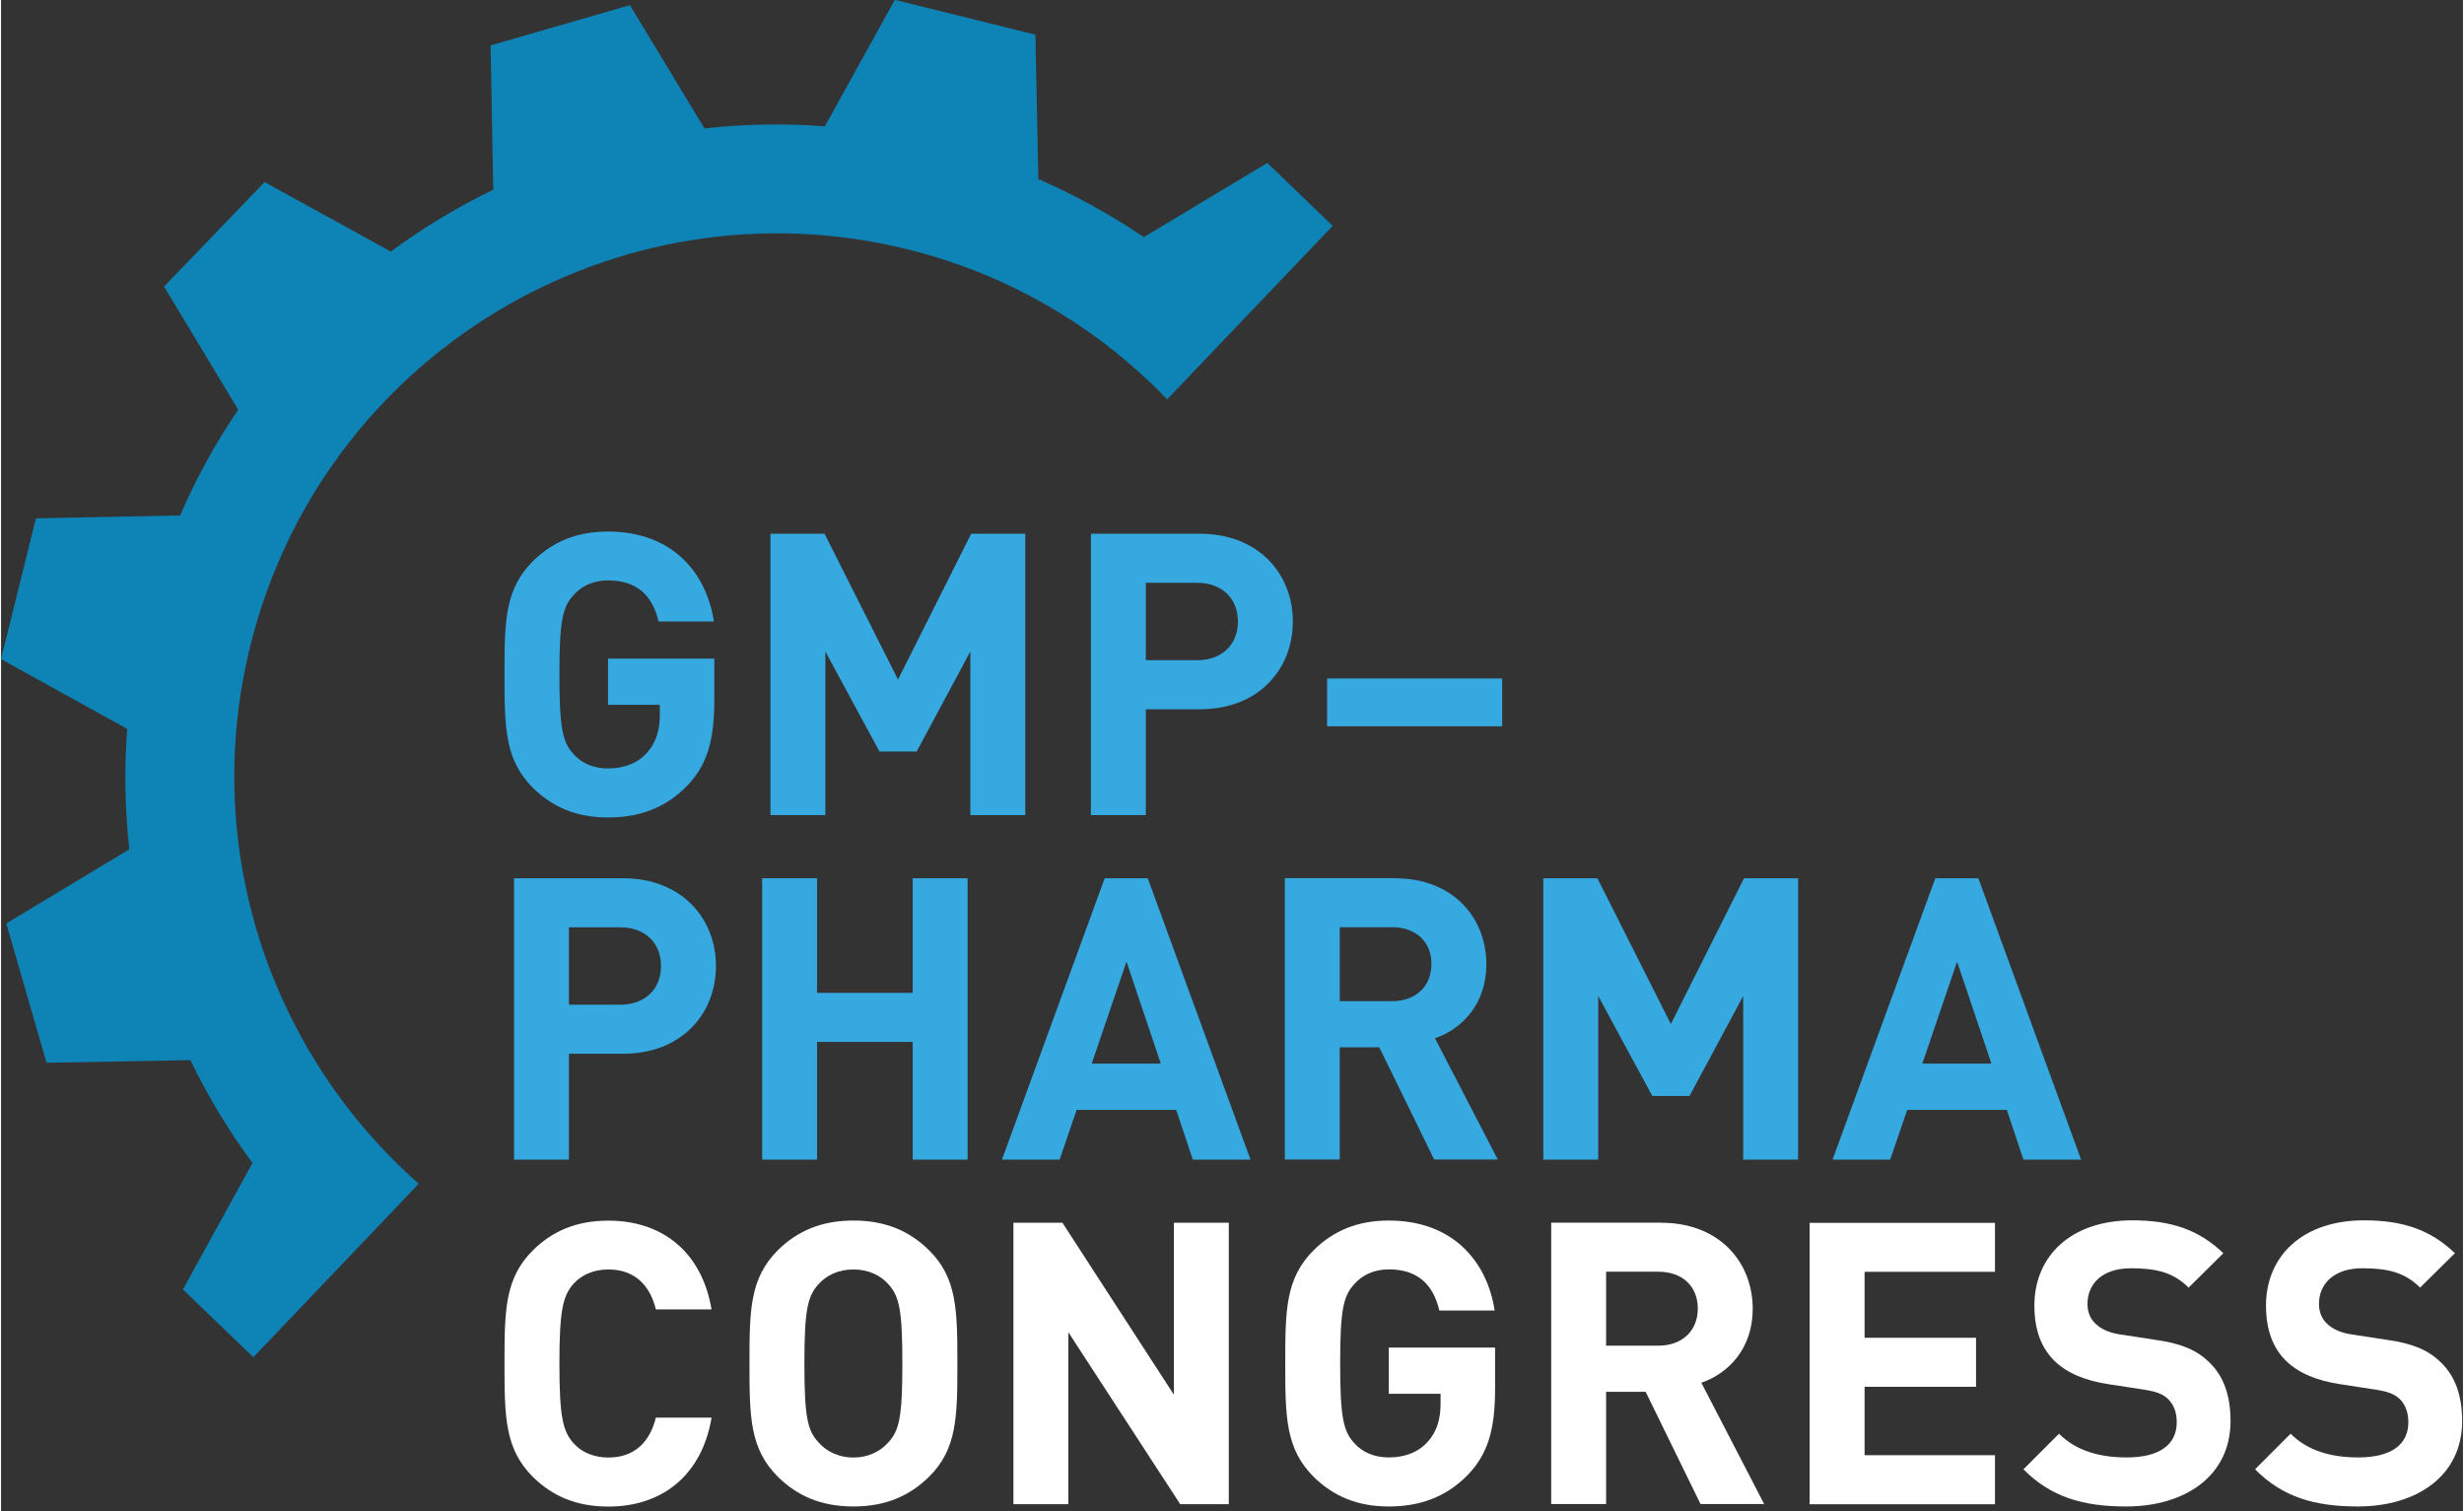 <?xml version="1.0" encoding="UTF-8"?>
<svg xmlns="http://www.w3.org/2000/svg" viewBox="0 0 242.99 149.16" width="150" height="92"><rect x="0" y="0" width="242.99" height="149.16" fill="#333333" stroke="none"/><defs><style>.c{fill:#fff;}.d{fill:#36a9e1;}.e{fill:#0e84b6;}</style></defs><g id="a"><g><path class="d" d="M70.36,61.34h-5.46c-.62-2.65-2.22-4.06-4.99-4.06-1.48,0-2.65,.58-3.43,1.48-1.05,1.17-1.37,2.5-1.37,7.8s.31,6.67,1.37,7.84c.78,.9,1.95,1.44,3.43,1.44,1.68,0,3-.58,3.86-1.56,.9-1.01,1.25-2.26,1.25-3.71v-1.01h-5.11v-4.56h10.49v4.06c0,4.02-.7,6.4-2.65,8.46-2.22,2.3-4.88,3.16-7.84,3.16-3.16,0-5.5-1.05-7.41-2.92-2.77-2.77-2.81-5.89-2.81-11.19s.04-8.42,2.81-11.19c1.91-1.87,4.25-2.92,7.41-2.92,6.47,0,9.75,4.21,10.45,8.89Z"/><path class="d" d="M101.09,80.45h-5.42v-16.15l-5.3,9.87h-3.67l-5.34-9.87v16.15h-5.42v-27.77h5.34l7.25,14.39,7.22-14.39h5.34v27.77Z"/><path class="d" d="M118.33,52.68c5.77,0,9.17,3.94,9.17,8.66s-3.39,8.66-9.17,8.66h-5.34v10.45h-5.42v-27.77h10.76Zm-5.34,4.84v7.64h5.07c2.46,0,4.02-1.56,4.02-3.82s-1.56-3.82-4.02-3.82h-5.07Z"/><path class="d" d="M148.16,71.68h-17.28v-4.72h17.28v4.72Z"/><path class="d" d="M61.39,86.68c5.77,0,9.17,3.94,9.17,8.66s-3.39,8.66-9.17,8.66h-5.34v10.45h-5.42v-27.77h10.76Zm-5.34,4.84v7.64h5.07c2.46,0,4.02-1.56,4.02-3.82s-1.56-3.82-4.02-3.82h-5.07Z"/><path class="d" d="M95.4,114.45h-5.42v-11.62h-9.44v11.62h-5.42v-27.77h5.42v11.31h9.44v-11.31h5.42v27.77Z"/><path class="d" d="M123.32,114.45h-5.69l-1.64-4.91h-9.83l-1.68,4.91h-5.69l10.14-27.77h4.25l10.14,27.77Zm-15.68-9.48h6.83l-3.39-10.06-3.43,10.06Z"/><path class="d" d="M137.59,86.68c5.69,0,9.01,3.86,9.01,8.5,0,3.9-2.38,6.36-5.07,7.29l6.2,11.97h-6.28l-5.42-11.08h-3.9v11.08h-5.42v-27.77h10.88Zm-5.46,4.84v7.29h5.15c2.38,0,3.9-1.48,3.9-3.67s-1.52-3.63-3.9-3.63h-5.15Z"/><path class="d" d="M177.37,114.45h-5.42v-16.15l-5.3,9.87h-3.67l-5.34-9.87v16.15h-5.42v-27.77h5.34l7.25,14.39,7.22-14.39h5.34v27.77Z"/><path class="d" d="M205.3,114.45h-5.69l-1.64-4.91h-9.83l-1.68,4.91h-5.69l10.14-27.77h4.25l10.14,27.77Zm-15.68-9.48h6.83l-3.39-10.06-3.43,10.06Z"/><path class="c" d="M70.13,129.23h-5.5c-.55-2.26-1.99-3.94-4.68-3.94-1.48,0-2.69,.55-3.47,1.44-1.01,1.17-1.37,2.53-1.37,7.84s.35,6.67,1.37,7.84c.78,.9,1.99,1.44,3.47,1.44,2.69,0,4.13-1.68,4.68-3.94h5.5c-.98,5.81-4.99,8.78-10.18,8.78-3.2,0-5.54-1.05-7.45-2.92-2.77-2.77-2.81-5.89-2.81-11.19s.04-8.42,2.81-11.19c1.91-1.87,4.25-2.92,7.45-2.92,5.19,0,9.2,2.96,10.18,8.78Z"/><path class="c" d="M91.58,123.38c2.77,2.73,2.81,5.89,2.81,11.19s-.04,8.46-2.81,11.19c-1.91,1.87-4.25,2.92-7.45,2.92s-5.54-1.05-7.45-2.92c-2.77-2.77-2.81-5.89-2.81-11.19s.04-8.42,2.81-11.19c1.91-1.87,4.25-2.92,7.45-2.92s5.54,1.05,7.45,2.92Zm-10.92,3.39c-1.05,1.17-1.37,2.5-1.37,7.8s.31,6.59,1.37,7.76c.78,.9,1.99,1.52,3.47,1.52s2.69-.62,3.47-1.52c1.05-1.17,1.36-2.46,1.36-7.76s-.31-6.63-1.36-7.8c-.78-.9-1.99-1.48-3.47-1.48s-2.69,.58-3.47,1.48Z"/><path class="c" d="M121.18,148.45h-4.8l-11.04-16.97v16.97h-5.42v-27.77h4.84l11,16.97v-16.97h5.42v27.77Z"/><path class="c" d="M147.42,129.34h-5.46c-.62-2.65-2.22-4.06-4.99-4.06-1.48,0-2.65,.58-3.43,1.48-1.05,1.17-1.37,2.5-1.37,7.8s.31,6.67,1.37,7.84c.78,.9,1.95,1.44,3.43,1.44,1.68,0,3-.58,3.86-1.56,.9-1.01,1.25-2.26,1.25-3.71v-1.01h-5.11v-4.56h10.49v4.06c0,4.02-.7,6.4-2.65,8.46-2.22,2.3-4.88,3.16-7.84,3.16-3.16,0-5.5-1.05-7.41-2.92-2.77-2.77-2.81-5.89-2.81-11.19s.04-8.42,2.81-11.19c1.91-1.87,4.25-2.92,7.41-2.92,6.47,0,9.75,4.21,10.45,8.89Z"/><path class="c" d="M163.88,120.68c5.69,0,9.01,3.86,9.01,8.5,0,3.9-2.38,6.36-5.07,7.29l6.2,11.97h-6.28l-5.42-11.08h-3.9v11.08h-5.42v-27.77h10.88Zm-5.46,4.84v7.29h5.15c2.38,0,3.9-1.48,3.9-3.67s-1.52-3.63-3.9-3.63h-5.15Z"/><path class="c" d="M196.8,125.52h-12.87v6.51h11v4.84h-11v6.75h12.87v4.84h-18.29v-27.77h18.29v4.84Z"/><path class="c" d="M219.34,123.69l-3.43,3.39c-1.48-1.48-3.16-1.91-5.69-1.91-2.89,0-4.29,1.6-4.29,3.51,0,.74,.23,1.44,.82,1.99,.55,.51,1.37,.9,2.54,1.05l3.32,.51c2.54,.35,4.09,1.01,5.3,2.18,1.48,1.4,2.14,3.35,2.14,5.85,0,5.38-4.45,8.42-10.3,8.42-4.21,0-7.41-.9-10.14-3.67l3.51-3.51c1.75,1.75,4.13,2.34,6.67,2.34,3.24,0,4.95-1.25,4.95-3.47,0-.94-.27-1.72-.86-2.3-.55-.51-1.17-.74-2.5-.94l-3.32-.51c-2.34-.35-4.13-1.09-5.38-2.3-1.33-1.29-1.99-3.12-1.99-5.46,0-4.95,3.67-8.42,9.67-8.42,3.82,0,6.59,.94,8.97,3.24Z"/><path class="c" d="M242.19,123.69l-3.43,3.39c-1.48-1.48-3.16-1.91-5.69-1.91-2.89,0-4.29,1.6-4.29,3.51,0,.74,.23,1.44,.82,1.99,.55,.51,1.37,.9,2.54,1.05l3.32,.51c2.54,.35,4.09,1.01,5.3,2.18,1.48,1.4,2.15,3.35,2.15,5.85,0,5.38-4.45,8.42-10.3,8.42-4.21,0-7.41-.9-10.14-3.67l3.51-3.51c1.75,1.75,4.13,2.34,6.67,2.34,3.24,0,4.95-1.25,4.95-3.47,0-.94-.27-1.72-.86-2.3-.55-.51-1.17-.74-2.5-.94l-3.32-.51c-2.34-.35-4.13-1.09-5.38-2.3-1.33-1.29-1.99-3.12-1.99-5.46,0-4.95,3.67-8.42,9.67-8.42,3.82,0,6.59,.94,8.97,3.24Z"/></g></g><g id="b"><path class="e" d="M88.21,0l-6.88,12.43,.21,.05c-4.1-.32-8.17-.25-12.15,.2h.04L62.07,.51l-13.75,3.97,.26,14.21,.15-.04c-3.63,1.75-7.08,3.83-10.32,6.22l.05-.05-12.45-6.85-9.92,10.31,7.32,12.16c-2.24,3.28-4.18,6.81-5.79,10.55l.03-.12-14.21,.29-3.44,13.89,12.43,6.88,.03-.12c-.31,4.05-.24,8.07,.2,12.01L.52,91.14l3.97,13.75,14.2-.26c1.75,3.61,3.82,7.05,6.21,10.27l-.1-.09-6.85,12.45,6.95,6.69,16.33-17.12c-14.51-12.79-21.6-33-16.63-53.08,7.11-28.73,36.17-46.25,64.89-39.14,10.14,2.51,18.85,7.8,25.61,14.8l16.33-17.12-6.45-6.21-12.18,7.32,.03,.03c-3.32-2.26-6.88-4.22-10.66-5.85l.21,.05-.29-14.21-13.89-3.44Z"/></g></svg>
